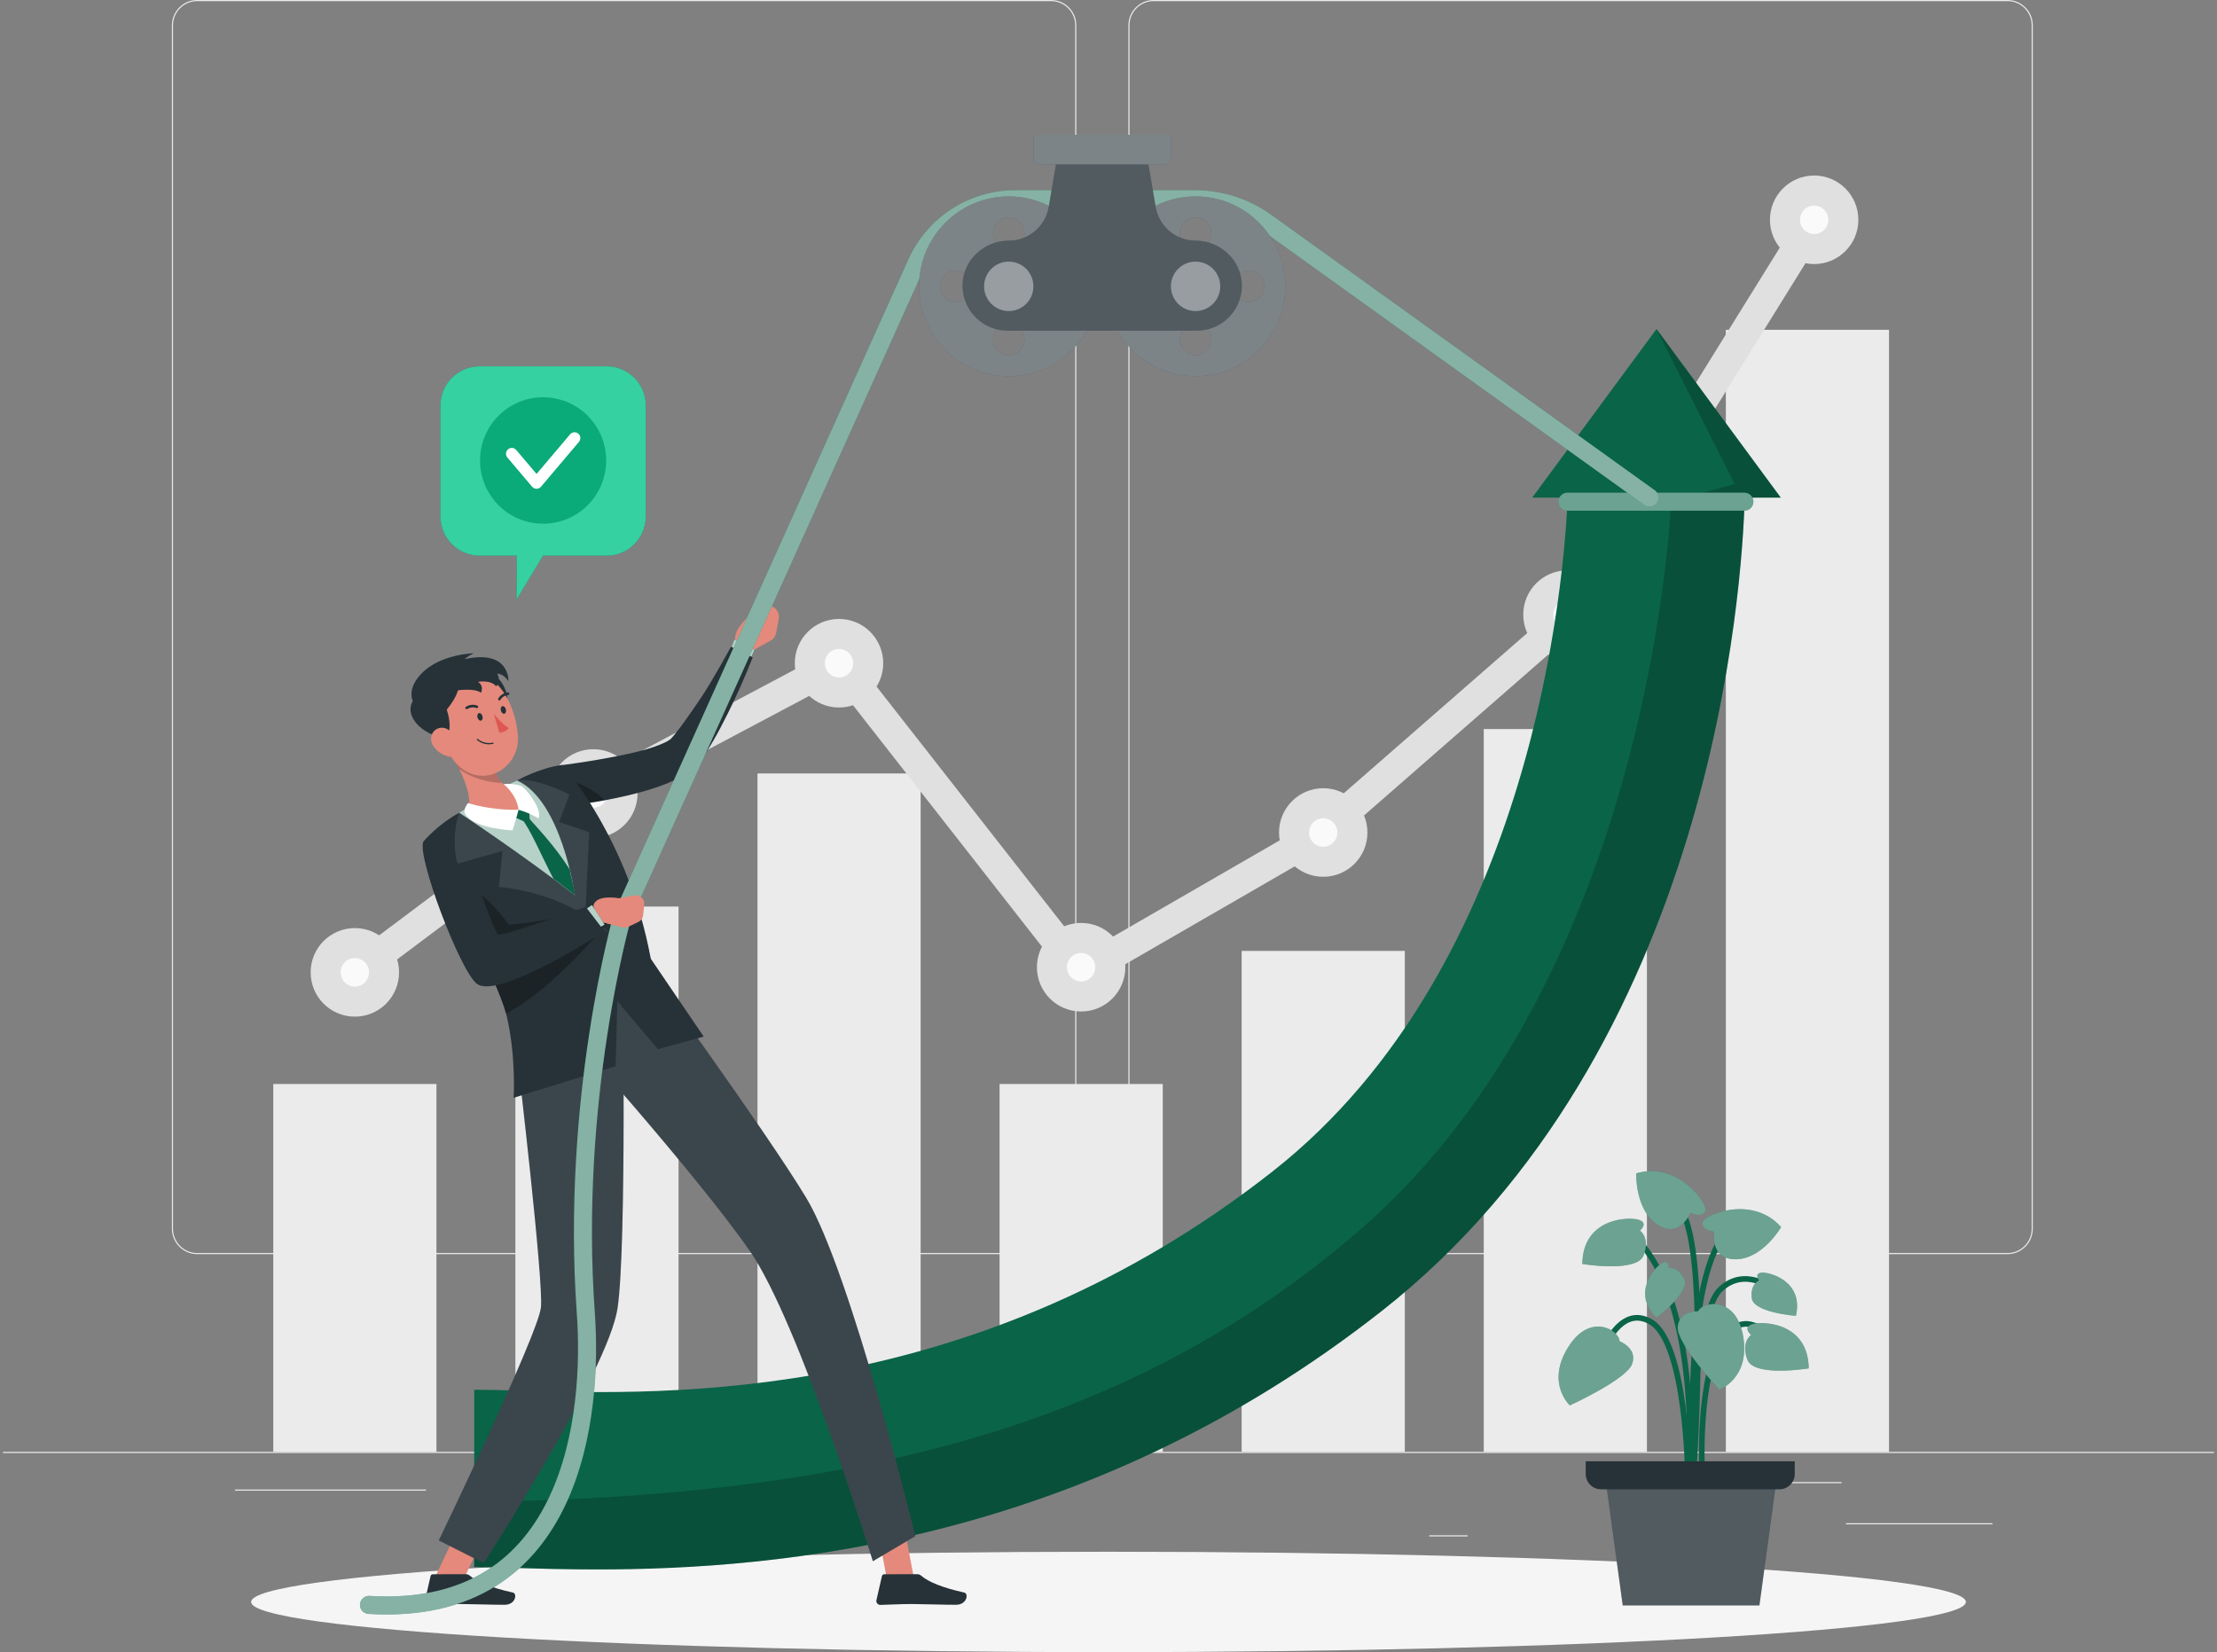 <svg xmlns="http://www.w3.org/2000/svg" width="369" height="275" viewBox="0 0 369 275" fill="none"><rect x="0" y="0" width="369" height="275" fill="#808080" stroke="none"/><g clip-path="url(#clip0_583_1249)"><path d="M368.5 241.67H0.5V241.854H368.5V241.67Z" fill="#EBEBEB"></path><path d="M331.626 253.545H307.25V253.729H331.626V253.545Z" fill="#EBEBEB"></path><path d="M244.279 255.553H237.883V255.737H244.279V255.553Z" fill="#EBEBEB"></path><path d="M306.514 246.697H292.391V246.882H306.514V246.697Z" fill="#EBEBEB"></path><path d="M70.899 247.936H39.111V248.12H70.899V247.936Z" fill="#EBEBEB"></path><path d="M82.116 247.936H77.457V248.12H82.116V247.936Z" fill="#EBEBEB"></path><path d="M166.21 251.051H97.262V251.235H166.21V251.051Z" fill="#EBEBEB"></path><path d="M174.939 208.754H32.818C30.499 208.754 28.615 206.864 28.615 204.54V4.214C28.615 1.889 30.499 0 32.818 0H174.939C177.258 0 179.142 1.889 179.142 4.214V204.54C179.142 206.864 177.258 208.754 174.939 208.754ZM32.818 0.185C30.602 0.185 28.799 1.993 28.799 4.214V204.54C28.799 206.761 30.602 208.569 32.818 208.569H174.939C177.155 208.569 178.958 206.761 178.958 204.54V4.214C178.958 1.993 177.155 0.185 174.939 0.185H32.818Z" fill="#EBEBEB"></path><path d="M334.137 208.754H192.015C189.697 208.754 187.812 206.864 187.812 204.54V4.214C187.812 1.889 189.697 0 192.015 0H334.137C336.455 0 338.339 1.889 338.339 4.214V204.54C338.339 206.864 336.455 208.754 334.137 208.754ZM192.015 0.185C189.8 0.185 187.997 1.993 187.997 4.214V204.54C187.997 206.761 189.8 208.569 192.015 208.569H334.137C336.352 208.569 338.155 206.761 338.155 204.54V4.214C338.155 1.993 336.352 0.185 334.137 0.185H192.015Z" fill="#EBEBEB"></path><path d="M72.643 180.436H45.484V241.67H72.643V180.436Z" fill="#EBEBEB"></path><path d="M112.94 150.898H85.781V241.67H112.94V150.898Z" fill="#EBEBEB"></path><path d="M153.235 128.742H126.076V241.669H153.235V128.742Z" fill="#EBEBEB"></path><path d="M193.531 180.436H166.373V241.67H193.531V180.436Z" fill="#EBEBEB"></path><path d="M233.819 158.279H206.66V241.663H233.819V158.279Z" fill="#EBEBEB"></path><path d="M274.115 121.355H246.957V241.663H274.115V121.355Z" fill="#EBEBEB"></path><path d="M314.412 54.895H287.254V241.67H314.412V54.895Z" fill="#EBEBEB"></path><path d="M59.062 161.85L98.755 132.078L139.655 110.365L179.951 161.85L219.437 139.045L260.933 102.807L302.826 35.336" stroke="#E0E0E0" stroke-width="5" stroke-miterlimit="10"></path><path d="M63.92 161.852C63.92 164.538 61.749 166.723 59.063 166.723C56.376 166.723 54.205 164.545 54.205 161.852C54.205 159.158 56.376 156.98 59.063 156.98C61.749 156.98 63.92 159.158 63.92 161.852Z" fill="#FAFAFA" stroke="#E0E0E0" stroke-width="5" stroke-miterlimit="10"></path><path d="M98.756 136.949C101.439 136.949 103.614 134.768 103.614 132.078C103.614 129.388 101.439 127.207 98.756 127.207C96.073 127.207 93.898 129.388 93.898 132.078C93.898 134.768 96.073 136.949 98.756 136.949Z" fill="#FAFAFA" stroke="#E0E0E0" stroke-width="5" stroke-miterlimit="10"></path><path d="M144.504 110.394C144.504 113.081 142.333 115.266 139.647 115.266C136.96 115.266 134.789 113.088 134.789 110.394C134.789 107.701 136.96 105.523 139.647 105.523C142.333 105.523 144.504 107.701 144.504 110.394Z" fill="#FAFAFA" stroke="#E0E0E0" stroke-width="5" stroke-miterlimit="10"></path><path d="M184.801 160.994C184.801 163.681 182.63 165.865 179.944 165.865C177.257 165.865 175.086 163.688 175.086 160.994C175.086 158.3 177.257 156.123 179.944 156.123C182.63 156.123 184.801 158.3 184.801 160.994Z" fill="#FAFAFA" stroke="#E0E0E0" stroke-width="5" stroke-miterlimit="10"></path><path d="M220.238 143.445C222.921 143.445 225.096 141.264 225.096 138.574C225.096 135.884 222.921 133.703 220.238 133.703C217.556 133.703 215.381 135.884 215.381 138.574C215.381 141.264 217.556 143.445 220.238 143.445Z" fill="#FAFAFA" stroke="#E0E0E0" stroke-width="5" stroke-miterlimit="10"></path><path d="M260.889 107.178C263.572 107.178 265.746 104.997 265.746 102.307C265.746 99.616 263.572 97.436 260.889 97.436C258.206 97.436 256.031 99.616 256.031 102.307C256.031 104.997 258.206 107.178 260.889 107.178Z" fill="#FAFAFA" stroke="#E0E0E0" stroke-width="5" stroke-miterlimit="10"></path><path d="M301.949 41.455C304.632 41.455 306.807 39.274 306.807 36.584C306.807 33.894 304.632 31.713 301.949 31.713C299.267 31.713 297.092 33.894 297.092 36.584C297.092 39.274 299.267 41.455 301.949 41.455Z" fill="#FAFAFA" stroke="#E0E0E0" stroke-width="5" stroke-miterlimit="10"></path><path d="M184.5 275C263.313 275 327.203 271.26 327.203 266.646C327.203 262.031 263.313 258.291 184.5 258.291C105.687 258.291 41.797 262.031 41.797 266.646C41.797 271.26 105.687 275 184.5 275Z" fill="#F5F5F5"></path><path d="M295.319 214.693C295.319 214.693 290.446 210.619 286.266 214.693C282.085 218.767 281.283 244.001 281.283 244.001" stroke="#0A6448" stroke-width="0.94" stroke-miterlimit="10"></path><path d="M280.938 248.873C280.938 248.873 283.808 219.256 272.996 206.812" stroke="#0A6448" stroke-width="0.94" stroke-miterlimit="10"></path><path d="M281.968 245.75C281.968 245.75 279.753 212.037 287.863 204.561" stroke="#0A6448" stroke-width="0.94" stroke-miterlimit="10"></path><path d="M280.938 245.752C280.938 245.752 280.746 223.47 274.726 220.009C268.698 216.548 265.629 227.84 265.629 227.84" stroke="#0A6448" stroke-width="0.94" stroke-miterlimit="10"></path><path d="M283.323 245.751C283.323 245.751 282.337 228.651 287.011 222.532C291.677 216.421 296.593 225.152 296.593 225.152" stroke="#0A6448" stroke-width="0.94" stroke-miterlimit="10"></path><path d="M281.689 248.046C281.689 248.046 284.706 208.052 279.709 201.27" stroke="#0A6448" stroke-width="0.94" stroke-miterlimit="10"></path><path d="M269.56 223.257C269.56 223.257 272.563 224.371 271.672 226.991C270.782 229.611 261.28 233.929 261.28 233.929C261.28 233.929 257.298 230.268 260.956 224.319C264.614 218.371 269.486 221.375 269.567 223.257H269.56Z" fill="#0A6448"></path><path opacity="0.4" d="M269.56 223.257C269.56 223.257 272.563 224.371 271.672 226.991C270.782 229.611 261.28 233.929 261.28 233.929C261.28 233.929 257.298 230.268 260.956 224.319C264.614 218.371 269.486 221.375 269.567 223.257H269.56Z" fill="white"></path><path d="M282.623 218.267C282.623 218.267 279.422 218.134 279.238 220.902C279.054 223.67 286.171 231.316 286.171 231.316C286.171 231.316 291.249 229.478 290.16 222.577C289.071 215.677 283.418 216.57 282.623 218.275V218.267Z" fill="#0A6448"></path><path opacity="0.4" d="M282.623 218.267C282.623 218.267 279.422 218.134 279.238 220.902C279.054 223.67 286.171 231.316 286.171 231.316C286.171 231.316 291.249 229.478 290.16 222.577C289.071 215.677 283.418 216.57 282.623 218.275V218.267Z" fill="white"></path><path d="M285.332 205.026C285.332 205.026 283.198 204.797 283.367 203.491C283.536 202.185 291.662 198.834 296.453 204.259C296.453 204.259 293.384 209.543 288.946 209.609C284.508 209.676 285.325 205.019 285.325 205.019L285.332 205.026Z" fill="#0A6448"></path><path opacity="0.4" d="M285.332 205.026C285.332 205.026 283.198 204.797 283.367 203.491C283.536 202.185 291.662 198.834 296.453 204.259C296.453 204.259 293.384 209.543 288.946 209.609C284.508 209.676 285.325 205.019 285.325 205.019L285.332 205.026Z" fill="white"></path><path d="M281.358 201.86C281.358 201.86 283.286 202.797 283.831 201.602C284.376 200.406 279.246 193.247 272.32 195.314C272.32 195.314 272.136 201.425 275.867 203.838C279.599 206.251 281.358 201.867 281.358 201.867V201.86Z" fill="#0A6448"></path><path opacity="0.4" d="M281.358 201.86C281.358 201.86 283.286 202.797 283.831 201.602C284.376 200.406 279.246 193.247 272.32 195.314C272.32 195.314 272.136 201.425 275.867 203.838C279.599 206.251 281.358 201.867 281.358 201.867V201.86Z" fill="white"></path><path d="M291.463 222.207C291.463 222.207 289.991 221.011 291.581 220.435C293.171 219.852 300.965 220.022 301.046 227.764C301.046 227.764 291.964 229.277 290.838 226.325C289.712 223.373 291.456 222.207 291.456 222.207H291.463Z" fill="#0A6448"></path><path opacity="0.4" d="M291.463 222.207C291.463 222.207 289.991 221.011 291.581 220.435C293.171 219.852 300.965 220.022 301.046 227.764C301.046 227.764 291.964 229.277 290.838 226.325C289.712 223.373 291.456 222.207 291.456 222.207H291.463Z" fill="white"></path><path d="M272.946 204.834C272.946 204.834 274.418 203.638 272.828 203.062C271.238 202.479 263.444 202.649 263.363 210.391C263.363 210.391 272.446 211.904 273.572 208.952C274.698 206 272.953 204.834 272.953 204.834H272.946Z" fill="#0A6448"></path><path opacity="0.4" d="M272.946 204.834C272.946 204.834 274.418 203.638 272.828 203.062C271.238 202.479 263.444 202.649 263.363 210.391C263.363 210.391 272.446 211.904 273.572 208.952C274.698 206 272.953 204.834 272.953 204.834H272.946Z" fill="white"></path><path d="M277.743 211.071C277.743 211.071 277.876 209.625 276.706 210.193C275.535 210.761 271.473 215.16 275.69 219.33C275.69 219.33 281.365 215.116 280.342 212.924C279.319 210.732 277.751 211.071 277.751 211.071H277.743Z" fill="#0A6448"></path><path opacity="0.4" d="M277.743 211.071C277.743 211.071 277.876 209.625 276.706 210.193C275.535 210.761 271.473 215.16 275.69 219.33C275.69 219.33 281.365 215.116 280.342 212.924C279.319 210.732 277.751 211.071 277.751 211.071H277.743Z" fill="white"></path><path d="M292.78 213.138C292.78 213.138 291.897 211.979 293.192 211.839C294.48 211.698 300.258 213.241 298.911 219.027C298.911 219.027 291.875 218.496 291.573 216.097C291.271 213.699 292.78 213.145 292.78 213.145V213.138Z" fill="#0A6448"></path><path opacity="0.4" d="M292.78 213.138C292.78 213.138 291.897 211.979 293.192 211.839C294.48 211.698 300.258 213.241 298.911 219.027C298.911 219.027 291.875 218.496 291.573 216.097C291.271 213.699 292.78 213.145 292.78 213.145V213.138Z" fill="white"></path><path d="M270.089 267.221H292.839L295.864 245.035H267.064L270.089 267.221Z" fill="#263238"></path><path opacity="0.2" d="M270.089 267.221H292.839L295.864 245.035H267.064L270.089 267.221Z" fill="white"></path><path d="M298.72 243.234V245.345C298.72 246.755 297.58 247.899 296.174 247.899H266.476C265.07 247.899 263.93 246.755 263.93 245.345V243.234H298.72Z" fill="#263238"></path><path d="M296.394 82.829H290.395C289.99 97.383 285.214 174.774 229.999 218.2C180.93 256.785 129.594 261.235 99.388 261.235C94.097 261.235 89.46 261.102 85.588 260.984C82.954 260.91 80.672 260.844 78.928 260.844V231.322C81.106 231.322 83.587 231.396 86.457 231.477C111.157 232.201 162.552 233.721 211.835 194.967C255.502 160.626 260.381 95.752 260.926 82.829H255.023L275.712 54.762L296.394 82.829Z" fill="#0A6448"></path><path opacity="0.2" d="M296.394 82.829H290.395C289.99 97.383 285.214 174.774 229.999 218.2C180.93 256.785 129.594 261.235 99.388 261.235C94.097 261.235 89.46 261.102 85.588 260.984C82.954 260.91 80.672 260.844 78.928 260.844V249.98C145.521 249.234 190.262 235.787 226.061 204.974C275.219 162.655 278.126 83.508 278.126 83.508L288.71 80.556L275.712 54.762L296.394 82.829Z" fill="black"></path><path d="M260.889 83.508H290.336" stroke="#0A6448" stroke-width="3" stroke-linecap="round" stroke-linejoin="round"></path><path opacity="0.4" d="M260.889 83.508H290.336" stroke="white" stroke-width="3" stroke-linecap="round" stroke-linejoin="round"></path><path d="M100.971 60.977H79.826C76.227 60.977 73.312 63.899 73.312 67.508V85.959C73.312 89.568 76.227 92.491 79.826 92.491H86.001L85.979 99.797L90.38 92.491H100.971C104.57 92.491 107.485 89.568 107.485 85.959V67.508C107.485 63.899 104.57 60.977 100.971 60.977Z" fill="#0A6448"></path><path opacity="0.7" d="M100.971 60.977H79.826C76.227 60.977 73.312 63.899 73.312 67.508V85.959C73.312 89.568 76.227 92.491 79.826 92.491H86.001L85.979 99.797L90.38 92.491H100.971C104.57 92.491 107.485 89.568 107.485 85.959V67.508C107.485 63.899 104.57 60.977 100.971 60.977Z" fill="#48FFC7"></path><path d="M100.61 79.067C101.941 73.41 98.447 67.741 92.806 66.406C87.165 65.071 81.512 68.575 80.18 74.232C78.849 79.889 82.343 85.557 87.984 86.892C93.626 88.227 99.278 84.724 100.61 79.067Z" fill="#0BAA79"></path><path d="M89.299 81.355C89.019 81.355 88.747 81.23 88.563 81.016L84.448 76.152C84.102 75.746 84.154 75.133 84.559 74.787C84.963 74.44 85.574 74.492 85.92 74.897L89.306 78.89L94.892 72.292C95.238 71.886 95.849 71.835 96.254 72.181C96.659 72.528 96.71 73.141 96.364 73.547L90.042 81.016C89.858 81.23 89.593 81.355 89.306 81.355H89.299Z" fill="white"></path><path d="M124.987 101.56L124.384 102.822C124.384 102.822 121.425 105.442 122.654 107.169L125.054 108.409L128.248 106.645C128.741 106.372 129.087 105.893 129.19 105.339L129.617 103.007C129.794 102.04 129.197 101.103 128.248 100.852L127.159 100.564C126.29 100.335 125.378 100.756 124.987 101.568V101.56Z" fill="#E4897B"></path><path d="M121.551 108.342L122.228 106.445L125.562 108.158L124.782 109.907L121.551 108.342Z" fill="#0A6448"></path><path opacity="0.7" d="M121.551 108.342L122.228 106.445L125.562 108.158L124.782 109.907L121.551 108.342Z" fill="white"></path><path d="M125.282 109.42C124.038 112.593 122.669 115.678 121.153 118.726C120.387 120.247 119.607 121.774 118.731 123.28C118.518 123.656 118.29 124.033 118.054 124.417C117.826 124.793 117.598 125.177 117.326 125.561L116.936 126.144L116.479 126.749L116.251 127.051C116.148 127.177 116.008 127.317 115.883 127.45C115.626 127.738 115.39 127.915 115.132 128.129C114.154 128.911 113.248 129.391 112.358 129.819C111.467 130.24 110.599 130.587 109.738 130.889C108.015 131.502 106.308 131.967 104.615 132.373C103.29 132.69 101.98 132.963 100.663 133.207C99.191 133.48 97.711 133.709 96.21 133.893C95.599 133.974 94.988 134.048 94.37 134.114L93.619 127.347C96.769 126.926 100.037 126.409 103.158 125.775C104.718 125.465 106.256 125.096 107.714 124.682C108.442 124.468 109.141 124.232 109.782 123.974C110.415 123.73 111.018 123.435 111.364 123.199C111.438 123.147 111.541 123.088 111.563 123.066C111.585 123.044 111.6 123.044 111.636 123.014L111.798 122.83L112.13 122.453L112.475 122.018C112.711 121.73 112.954 121.428 113.189 121.11C113.425 120.8 113.66 120.483 113.896 120.151C114.831 118.837 115.773 117.486 116.693 116.114C118.547 113.376 121.668 107.648 121.668 107.648L125.282 109.42Z" fill="#263238"></path><path opacity="0.3" d="M100.662 133.207C99.19 133.48 97.711 133.708 96.209 133.893L95.231 130.062C95.231 130.062 97.961 130.638 100.662 133.207Z" fill="black"></path><path d="M71.297 139.989C74.138 144.115 76.184 147.923 78.274 152.204C79.805 155.348 81.137 158.403 82.285 161.208C84.979 167.791 86.635 172.972 87.437 174.64C90.551 173.223 102.658 167.717 109.51 164.595C103.718 137.879 93.119 127.531 93.119 127.531C93.119 127.531 90.44 128.159 87.504 129.303C87.121 129.45 86.731 129.613 86.341 129.782C83.831 130.875 79.96 133.103 77.354 134.698C76.809 135.03 76.265 135.384 75.742 135.731C73.1 137.51 71.297 139.989 71.297 139.989Z" fill="#0A6448"></path><path opacity="0.7" d="M71.297 139.989C74.138 144.115 76.184 147.923 78.274 152.204C79.805 155.348 81.137 158.403 82.285 161.208C84.979 167.791 86.635 172.972 87.437 174.64C90.551 173.223 102.658 167.717 109.51 164.595C103.718 137.879 93.119 127.531 93.119 127.531C93.119 127.531 90.44 128.159 87.504 129.303C87.121 129.45 86.731 129.613 86.341 129.782C83.831 130.875 79.96 133.103 77.354 134.698C76.809 135.03 76.265 135.384 75.742 135.731C73.1 137.51 71.297 139.989 71.297 139.989Z" fill="white"></path><path d="M72.15 263.073L76.397 264.49L80.887 255.036L76.64 253.611L72.15 263.073Z" fill="#E4897B"></path><path d="M147.922 264.46L152.19 263.095L150.24 252.807L145.979 254.172L147.922 264.46Z" fill="#E4897B"></path><path d="M103.643 161.416C103.643 161.416 104.342 207.315 102.789 217.736C101.244 228.149 80.518 260.18 80.518 260.18L73.025 256.409C73.025 256.409 89.578 222.083 90.034 217.625C90.491 213.167 86.185 176.679 86.185 176.679L103.636 161.416H103.643Z" fill="#263238"></path><path opacity="0.1" d="M86.193 176.671C86.193 176.671 86.355 178.044 86.612 180.295C86.958 183.321 87.481 187.933 88.011 192.922C89.122 203.27 90.292 215.189 90.042 217.617C89.586 222.075 73.033 256.401 73.033 256.401L80.526 260.165C80.526 260.165 101.244 228.134 102.79 217.72C104.343 207.299 103.643 161.408 103.643 161.408L86.193 176.663V176.671Z" fill="white"></path><path d="M106.507 159.393C106.507 159.393 127.35 188.08 134.166 199.343C141.629 211.675 152.345 255.692 152.345 255.692L145.279 259.869C145.279 259.869 132.981 219.993 124.811 208.236C115.67 195.084 92.766 169.651 92.766 169.651L106.514 159.4L106.507 159.393Z" fill="#263238"></path><g opacity="0.1"><path d="M106.507 159.393C106.507 159.393 127.35 188.08 134.166 199.343C141.629 211.675 152.345 255.692 152.345 255.692L145.279 259.869C145.279 259.869 132.981 219.993 124.811 208.236C115.67 195.084 92.766 169.651 92.766 169.651L106.514 159.4L106.507 159.393Z" fill="white"></path></g><path d="M152.633 262.025L147.172 262.04C146.988 262.04 146.826 262.166 146.789 262.35L145.876 266.343C145.781 266.756 146.104 267.147 146.524 267.14C148.283 267.103 149.564 267 151.772 266.992C153.133 266.992 157.233 267.125 159.117 267.118C160.957 267.118 161.259 265.251 160.486 265.081C157.041 264.335 154.451 263.295 153.354 262.298C153.155 262.121 152.898 262.025 152.633 262.025Z" fill="#263238"></path><path d="M87.687 135.828C88.945 137.237 92.331 140.75 94.841 144.743C94.966 145.754 95.665 147.954 95.702 149.009C94.811 148.352 93.089 146.935 92.132 146.308C90.057 142.308 88.298 138.093 86.818 136.241L87.68 135.82L87.687 135.828Z" fill="#0A6448"></path><path d="M88.21 137.17L88.07 134.771L86.304 134.786L85.494 135.96L88.21 137.17Z" fill="#0A6448"></path><path d="M86.237 134.817C82.903 136.396 80.047 136.064 77.817 135.163C78.582 133.318 77.707 130.573 76.47 128.1C75.742 126.624 74.88 125.237 74.174 124.211L82.012 126.558C82.27 128.093 82.675 129.525 83.609 130.329C84.25 130.898 85.155 131.163 86.428 130.942C87.436 131.687 88.791 133.606 86.237 134.817Z" fill="#E4897B"></path><path d="M86.304 134.788C86.304 134.788 85.884 136.471 85.295 138.22C83.205 138.094 78.164 137.496 77.302 135.201C77.229 134.448 77.906 133.666 77.906 133.666C77.906 133.666 81.483 134.899 86.304 134.788Z" fill="white"></path><path d="M86.304 134.787C86.304 134.787 88.115 135.259 89.609 136.233C90.433 134.824 87.408 131.067 86.746 130.824C84.972 130.277 83.816 130.521 83.816 130.521C83.816 130.521 85.995 132.174 86.304 134.787Z" fill="white"></path><path opacity="0.2" d="M83.609 130.329C80.864 130.241 78.435 129.392 76.47 128.1C75.742 126.624 74.88 125.237 74.174 124.211L82.012 126.558C82.27 128.093 82.675 129.525 83.609 130.329Z" fill="black"></path><path d="M117.127 172.545L109.502 174.649L102.76 166.671L102.466 177.475L85.493 182.73C85.493 182.73 85.913 175.889 84.353 169.187C84.316 169.032 84.279 168.877 84.228 168.707C83.388 165.622 80.761 159.954 78.023 154.471C74.35 147.098 70.486 140.057 70.486 140.057C70.486 140.057 72.849 137.23 76.433 135.282C76.433 135.282 86.296 141.769 95.702 149.017C95.702 149.017 93.486 133.208 86.053 129.909C86.053 129.909 89.873 127.776 93.633 127.318C93.633 127.318 104.666 139.644 108.309 159.571L117.127 172.545Z" fill="#263238"></path><path opacity="0.1" d="M83.625 141.644L83.029 147.644C83.029 147.644 93.76 148.176 101.54 155.541L97.484 150.929L98.066 138.522L93.054 136.832L94.783 132.242C94.783 132.242 88.866 129.275 86.062 129.909C93.488 133.208 95.71 149.01 95.71 149.01C86.305 141.77 76.435 135.275 76.435 135.275C76.435 135.275 74.985 138.884 76.103 143.777L83.625 141.644Z" fill="white"></path><path d="M83.198 113.221C84.361 114.594 85.457 117.952 82.808 117.834C80.158 117.708 81.203 110.867 83.198 113.221Z" fill="#263238"></path><path d="M72.739 120.168C74.211 124.33 74.858 126.847 77.611 128.39C81.755 130.707 86.413 127.216 86.215 122.685C86.038 118.603 83.661 112.478 79.046 112.02C74.498 111.57 71.267 116.005 72.739 120.168Z" fill="#E4897B"></path><path d="M74.645 116.758L72.732 112.219C72.732 112.219 67.764 113.901 69.015 116.285C66.903 118.743 69.92 122.374 74.366 122.898C75.668 120.492 73.843 116.787 73.843 116.787C74.094 116.787 74.366 116.787 74.645 116.765V116.758Z" fill="#263238"></path><path d="M72.113 124.167C72.761 125.164 73.814 125.761 74.77 125.938C76.213 126.204 76.809 124.876 76.309 123.569C75.86 122.396 74.564 120.846 73.166 121.171C71.79 121.488 71.37 123.031 72.113 124.167Z" fill="#E4897B"></path><path d="M79.48 119.445C79.576 119.792 79.841 120.013 80.069 119.947C80.297 119.88 80.393 119.548 80.297 119.201C80.201 118.854 79.936 118.633 79.708 118.699C79.48 118.766 79.385 119.098 79.48 119.445Z" fill="#263238"></path><path d="M83.375 118.292C83.47 118.639 83.735 118.861 83.963 118.794C84.192 118.728 84.287 118.396 84.192 118.049C84.096 117.702 83.831 117.48 83.603 117.547C83.375 117.613 83.279 117.945 83.375 118.292Z" fill="#263238"></path><path d="M82.189 118.832C82.189 118.832 83.536 120.515 84.67 121.186C84.221 121.902 83.117 121.954 83.117 121.954L82.189 118.839V118.832Z" fill="#DE5753"></path><path d="M81.608 123.888C81.755 123.88 81.91 123.858 82.072 123.821C82.13 123.806 82.167 123.755 82.153 123.696C82.138 123.637 82.086 123.6 82.027 123.615C80.482 123.939 79.547 123.009 79.54 123.002C79.496 122.958 79.429 122.958 79.392 123.002C79.348 123.046 79.348 123.113 79.392 123.15C79.429 123.186 80.239 123.984 81.608 123.888Z" fill="#263238"></path><path d="M77.56 118.011C77.626 118.048 77.707 118.048 77.773 118.011C78.575 117.517 79.282 117.842 79.289 117.842C79.392 117.893 79.517 117.842 79.569 117.738C79.621 117.635 79.569 117.51 79.466 117.458C79.429 117.443 78.546 117.037 77.545 117.65C77.442 117.709 77.412 117.842 77.471 117.938C77.493 117.967 77.516 117.997 77.552 118.011H77.56Z" fill="#263238"></path><path d="M84.751 115.554C84.751 115.554 84.781 115.481 84.773 115.436C84.758 115.318 84.656 115.237 84.538 115.252C83.382 115.377 82.948 116.248 82.926 116.285C82.874 116.388 82.918 116.514 83.022 116.573C83.125 116.624 83.25 116.588 83.301 116.484C83.316 116.447 83.662 115.783 84.589 115.68C84.663 115.672 84.722 115.628 84.751 115.569V115.554Z" fill="#263238"></path><path d="M73.217 119.348C73.217 119.348 75.602 117.112 76.22 114.905C76.22 114.905 79.083 114.491 80.055 115.318C80.055 115.318 80.636 114.189 79.554 113.495C79.554 113.495 81.652 113.089 82.594 114.241C82.594 114.241 83.418 113.503 82.77 112.13C82.77 112.13 83.764 112.093 84.632 113.377C84.632 113.377 84.89 108.026 77.317 109.724C77.317 109.724 77.773 109.251 78.847 108.742C78.847 108.742 73.099 108.838 69.971 112.307C66.843 115.776 69.022 118.964 73.224 119.34L73.217 119.348Z" fill="#263238"></path><path d="M77.508 262.025L72.047 262.04C71.863 262.04 71.701 262.166 71.664 262.35L70.751 266.343C70.656 266.756 70.979 267.147 71.399 267.14C73.158 267.103 74.439 267 76.647 266.992C78.008 266.992 82.108 267.125 83.992 267.118C85.832 267.118 86.134 265.251 85.361 265.081C81.916 264.335 79.326 263.295 78.229 262.298C78.03 262.121 77.773 262.025 77.508 262.025Z" fill="#263238"></path><path d="M274.543 82.823L210.702 36.961C207.265 34.489 203.136 33.16 198.904 33.16H168.949C165.505 33.16 162.126 34.157 159.227 36.024C156.305 37.906 153.994 40.6 152.566 43.773L103.578 152.575C103.578 152.575 94.93 182.797 97.506 218.622C98.683 234.969 95.769 269.236 61.412 267.14" stroke="#0A6448" stroke-width="3" stroke-linecap="round" stroke-linejoin="round"></path><path opacity="0.5" d="M274.543 82.823L210.702 36.961C207.265 34.489 203.136 33.16 198.904 33.16H168.949C165.505 33.16 162.126 34.157 159.227 36.024C156.305 37.906 153.994 40.6 152.566 43.773L103.578 152.575C103.578 152.575 94.93 182.797 97.506 218.622C98.683 234.969 95.769 269.236 61.412 267.14" stroke="white" stroke-width="3" stroke-linecap="round" stroke-linejoin="round"></path><path opacity="0.3" d="M101.973 152.573C101.973 152.573 92.515 164.492 84.228 168.706C83.389 165.621 80.761 159.953 78.023 154.47C79.135 151.348 80.202 149.016 80.202 149.016C80.202 149.016 82.704 151.082 84.669 153.901C84.669 153.901 91.544 153.614 100.199 150.647L101.973 152.573Z" fill="black"></path><path d="M103.069 149.519C103.069 149.519 99.058 148.759 98.756 150.84L99.639 153.371L103.569 154.368C103.886 154.449 104.224 154.419 104.519 154.279L106.241 153.467C106.69 153.253 106.992 152.825 107.043 152.338L107.235 150.589C107.338 149.637 106.491 148.862 105.557 149.039L103.061 149.519H103.069Z" fill="#E4897B"></path><path d="M99.507 154.501L100.633 153.918L98.521 150.648L97.394 151.409L99.507 154.501Z" fill="#0A6448"></path><path opacity="0.7" d="M99.507 154.501L100.633 153.918L98.521 150.648L97.394 151.409L99.507 154.501Z" fill="white"></path><path d="M70.479 140.057C69.272 142.263 76.477 161.415 79.333 163.725C82.873 166.589 100.618 155.024 100.618 155.024L97.475 150.928C97.475 150.928 83.477 155.961 82.895 155.541C82.314 155.12 79.877 148.153 79.877 148.153C79.877 148.153 77.427 144.374 74.829 142.418C72.231 140.463 70.471 140.057 70.471 140.057H70.479Z" fill="#263238"></path><path d="M167.897 32.693C159.654 32.693 152.971 39.395 152.971 47.661C152.971 55.927 159.654 62.628 167.897 62.628C176.14 62.628 182.823 55.927 182.823 47.661C182.823 39.395 176.14 32.693 167.897 32.693ZM159.072 50.288C157.622 50.288 156.452 49.115 156.452 47.661C156.452 46.207 157.622 45.033 159.072 45.033C160.522 45.033 161.692 46.207 161.692 47.661C161.692 49.115 160.522 50.288 159.072 50.288ZM167.897 59.137C166.447 59.137 165.277 57.964 165.277 56.51C165.277 55.056 166.447 53.882 167.897 53.882C169.347 53.882 170.517 55.056 170.517 56.51C170.517 57.964 169.347 59.137 167.897 59.137ZM167.897 41.432C166.447 41.432 165.277 40.258 165.277 38.804C165.277 37.35 166.447 36.177 167.897 36.177C169.347 36.177 170.517 37.35 170.517 38.804C170.517 40.258 169.347 41.432 167.897 41.432ZM176.721 50.281C175.271 50.281 174.101 49.107 174.101 47.653C174.101 46.199 175.271 45.026 176.721 45.026C178.171 45.026 179.342 46.199 179.342 47.653C179.342 49.107 178.171 50.281 176.721 50.281Z" fill="#263238"></path><path opacity="0.4" d="M167.897 32.693C159.654 32.693 152.971 39.395 152.971 47.661C152.971 55.927 159.654 62.628 167.897 62.628C176.14 62.628 182.823 55.927 182.823 47.661C182.823 39.395 176.14 32.693 167.897 32.693ZM159.072 50.288C157.622 50.288 156.452 49.115 156.452 47.661C156.452 46.207 157.622 45.033 159.072 45.033C160.522 45.033 161.692 46.207 161.692 47.661C161.692 49.115 160.522 50.288 159.072 50.288ZM167.897 59.137C166.447 59.137 165.277 57.964 165.277 56.51C165.277 55.056 166.447 53.882 167.897 53.882C169.347 53.882 170.517 55.056 170.517 56.51C170.517 57.964 169.347 59.137 167.897 59.137ZM167.897 41.432C166.447 41.432 165.277 40.258 165.277 38.804C165.277 37.35 166.447 36.177 167.897 36.177C169.347 36.177 170.517 37.35 170.517 38.804C170.517 40.258 169.347 41.432 167.897 41.432ZM176.721 50.281C175.271 50.281 174.101 49.107 174.101 47.653C174.101 46.199 175.271 45.026 176.721 45.026C178.171 45.026 179.342 46.199 179.342 47.653C179.342 49.107 178.171 50.281 176.721 50.281Z" fill="white"></path><path opacity="0.2" d="M167.898 52.613C170.625 52.613 172.836 50.396 172.836 47.661C172.836 44.926 170.625 42.709 167.898 42.709C165.17 42.709 162.959 44.926 162.959 47.661C162.959 50.396 165.17 52.613 167.898 52.613Z" fill="black"></path><path d="M167.896 51.779C170.164 51.779 172.003 49.936 172.003 47.661C172.003 45.387 170.164 43.543 167.896 43.543C165.628 43.543 163.789 45.387 163.789 47.661C163.789 49.936 165.628 51.779 167.896 51.779Z" fill="#263238"></path><path d="M198.992 32.693C190.749 32.693 184.066 39.395 184.066 47.661C184.066 55.927 190.749 62.628 198.992 62.628C207.236 62.628 213.919 55.927 213.919 47.661C213.919 39.395 207.236 32.693 198.992 32.693ZM190.168 50.288C188.718 50.288 187.548 49.115 187.548 47.661C187.548 46.207 188.718 45.033 190.168 45.033C191.618 45.033 192.788 46.207 192.788 47.661C192.788 49.115 191.618 50.288 190.168 50.288ZM198.992 59.137C197.543 59.137 196.372 57.964 196.372 56.51C196.372 55.056 197.543 53.882 198.992 53.882C200.442 53.882 201.613 55.056 201.613 56.51C201.613 57.964 200.442 59.137 198.992 59.137ZM198.992 41.432C197.543 41.432 196.372 40.258 196.372 38.804C196.372 37.35 197.543 36.177 198.992 36.177C200.442 36.177 201.613 37.35 201.613 38.804C201.613 40.258 200.442 41.432 198.992 41.432ZM207.817 50.281C206.367 50.281 205.197 49.107 205.197 47.653C205.197 46.199 206.367 45.026 207.817 45.026C209.267 45.026 210.437 46.199 210.437 47.653C210.437 49.107 209.267 50.281 207.817 50.281Z" fill="#263238"></path><path opacity="0.4" d="M198.992 32.693C190.749 32.693 184.066 39.395 184.066 47.661C184.066 55.927 190.749 62.628 198.992 62.628C207.236 62.628 213.919 55.927 213.919 47.661C213.919 39.395 207.236 32.693 198.992 32.693ZM190.168 50.288C188.718 50.288 187.548 49.115 187.548 47.661C187.548 46.207 188.718 45.033 190.168 45.033C191.618 45.033 192.788 46.207 192.788 47.661C192.788 49.115 191.618 50.288 190.168 50.288ZM198.992 59.137C197.543 59.137 196.372 57.964 196.372 56.51C196.372 55.056 197.543 53.882 198.992 53.882C200.442 53.882 201.613 55.056 201.613 56.51C201.613 57.964 200.442 59.137 198.992 59.137ZM198.992 41.432C197.543 41.432 196.372 40.258 196.372 38.804C196.372 37.35 197.543 36.177 198.992 36.177C200.442 36.177 201.613 37.35 201.613 38.804C201.613 40.258 200.442 41.432 198.992 41.432ZM207.817 50.281C206.367 50.281 205.197 49.107 205.197 47.653C205.197 46.199 206.367 45.026 207.817 45.026C209.267 45.026 210.437 46.199 210.437 47.653C210.437 49.107 209.267 50.281 207.817 50.281Z" fill="white"></path><path opacity="0.2" d="M203.932 47.661C203.932 50.392 201.724 52.613 198.993 52.613C196.263 52.613 194.055 50.399 194.055 47.661C194.055 44.923 196.263 42.709 198.993 42.709C201.724 42.709 203.932 44.923 203.932 47.661Z" fill="black"></path><path d="M198.992 51.779C201.26 51.779 203.099 49.936 203.099 47.661C203.099 45.387 201.26 43.543 198.992 43.543C196.723 43.543 194.885 45.387 194.885 47.661C194.885 49.936 196.723 51.779 198.992 51.779Z" fill="#263238"></path><path d="M198.971 40.053C195.704 40.053 192.907 37.691 192.355 34.458L190.485 23.506H176.413L174.544 34.458C173.992 37.691 171.195 40.053 167.927 40.053C163.813 40.053 160.28 43.278 160.206 47.404C160.133 51.603 163.504 55.035 167.677 55.035H199.222C203.395 55.035 206.773 51.603 206.692 47.404C206.618 43.278 203.086 40.053 198.971 40.053Z" fill="#263238"></path><path opacity="0.2" d="M198.971 40.053C195.704 40.053 192.907 37.691 192.355 34.458L190.485 23.506H176.413L174.544 34.458C173.992 37.691 171.195 40.053 167.927 40.053C163.813 40.053 160.28 43.278 160.206 47.404C160.133 51.603 163.504 55.035 167.677 55.035H199.222C203.395 55.035 206.773 51.603 206.692 47.404C206.618 43.278 203.086 40.053 198.971 40.053Z" fill="white"></path><path opacity="0.4" d="M167.898 51.779C170.166 51.779 172.005 49.936 172.005 47.661C172.005 45.387 170.166 43.543 167.898 43.543C165.63 43.543 163.791 45.387 163.791 47.661C163.791 49.936 165.63 51.779 167.898 51.779Z" fill="white"></path><path opacity="0.4" d="M198.994 51.779C201.262 51.779 203.1 49.936 203.1 47.661C203.1 45.387 201.262 43.543 198.994 43.543C196.725 43.543 194.887 45.387 194.887 47.661C194.887 49.936 196.725 51.779 198.994 51.779Z" fill="white"></path><path d="M171.996 22.436H194.893V26.111C194.893 26.812 194.326 27.373 193.634 27.373H173.262C172.563 27.373 172.003 26.805 172.003 26.111V22.436H171.996Z" fill="#263238"></path><path opacity="0.4" d="M171.996 22.436H194.893V26.111C194.893 26.812 194.326 27.373 193.634 27.373H173.262C172.563 27.373 172.003 26.805 172.003 26.111V22.436H171.996Z" fill="white"></path></g><defs><clipPath id="clip0_583_1249"><rect width="368" height="275" fill="white" transform="translate(0.5)"></rect></clipPath></defs></svg>